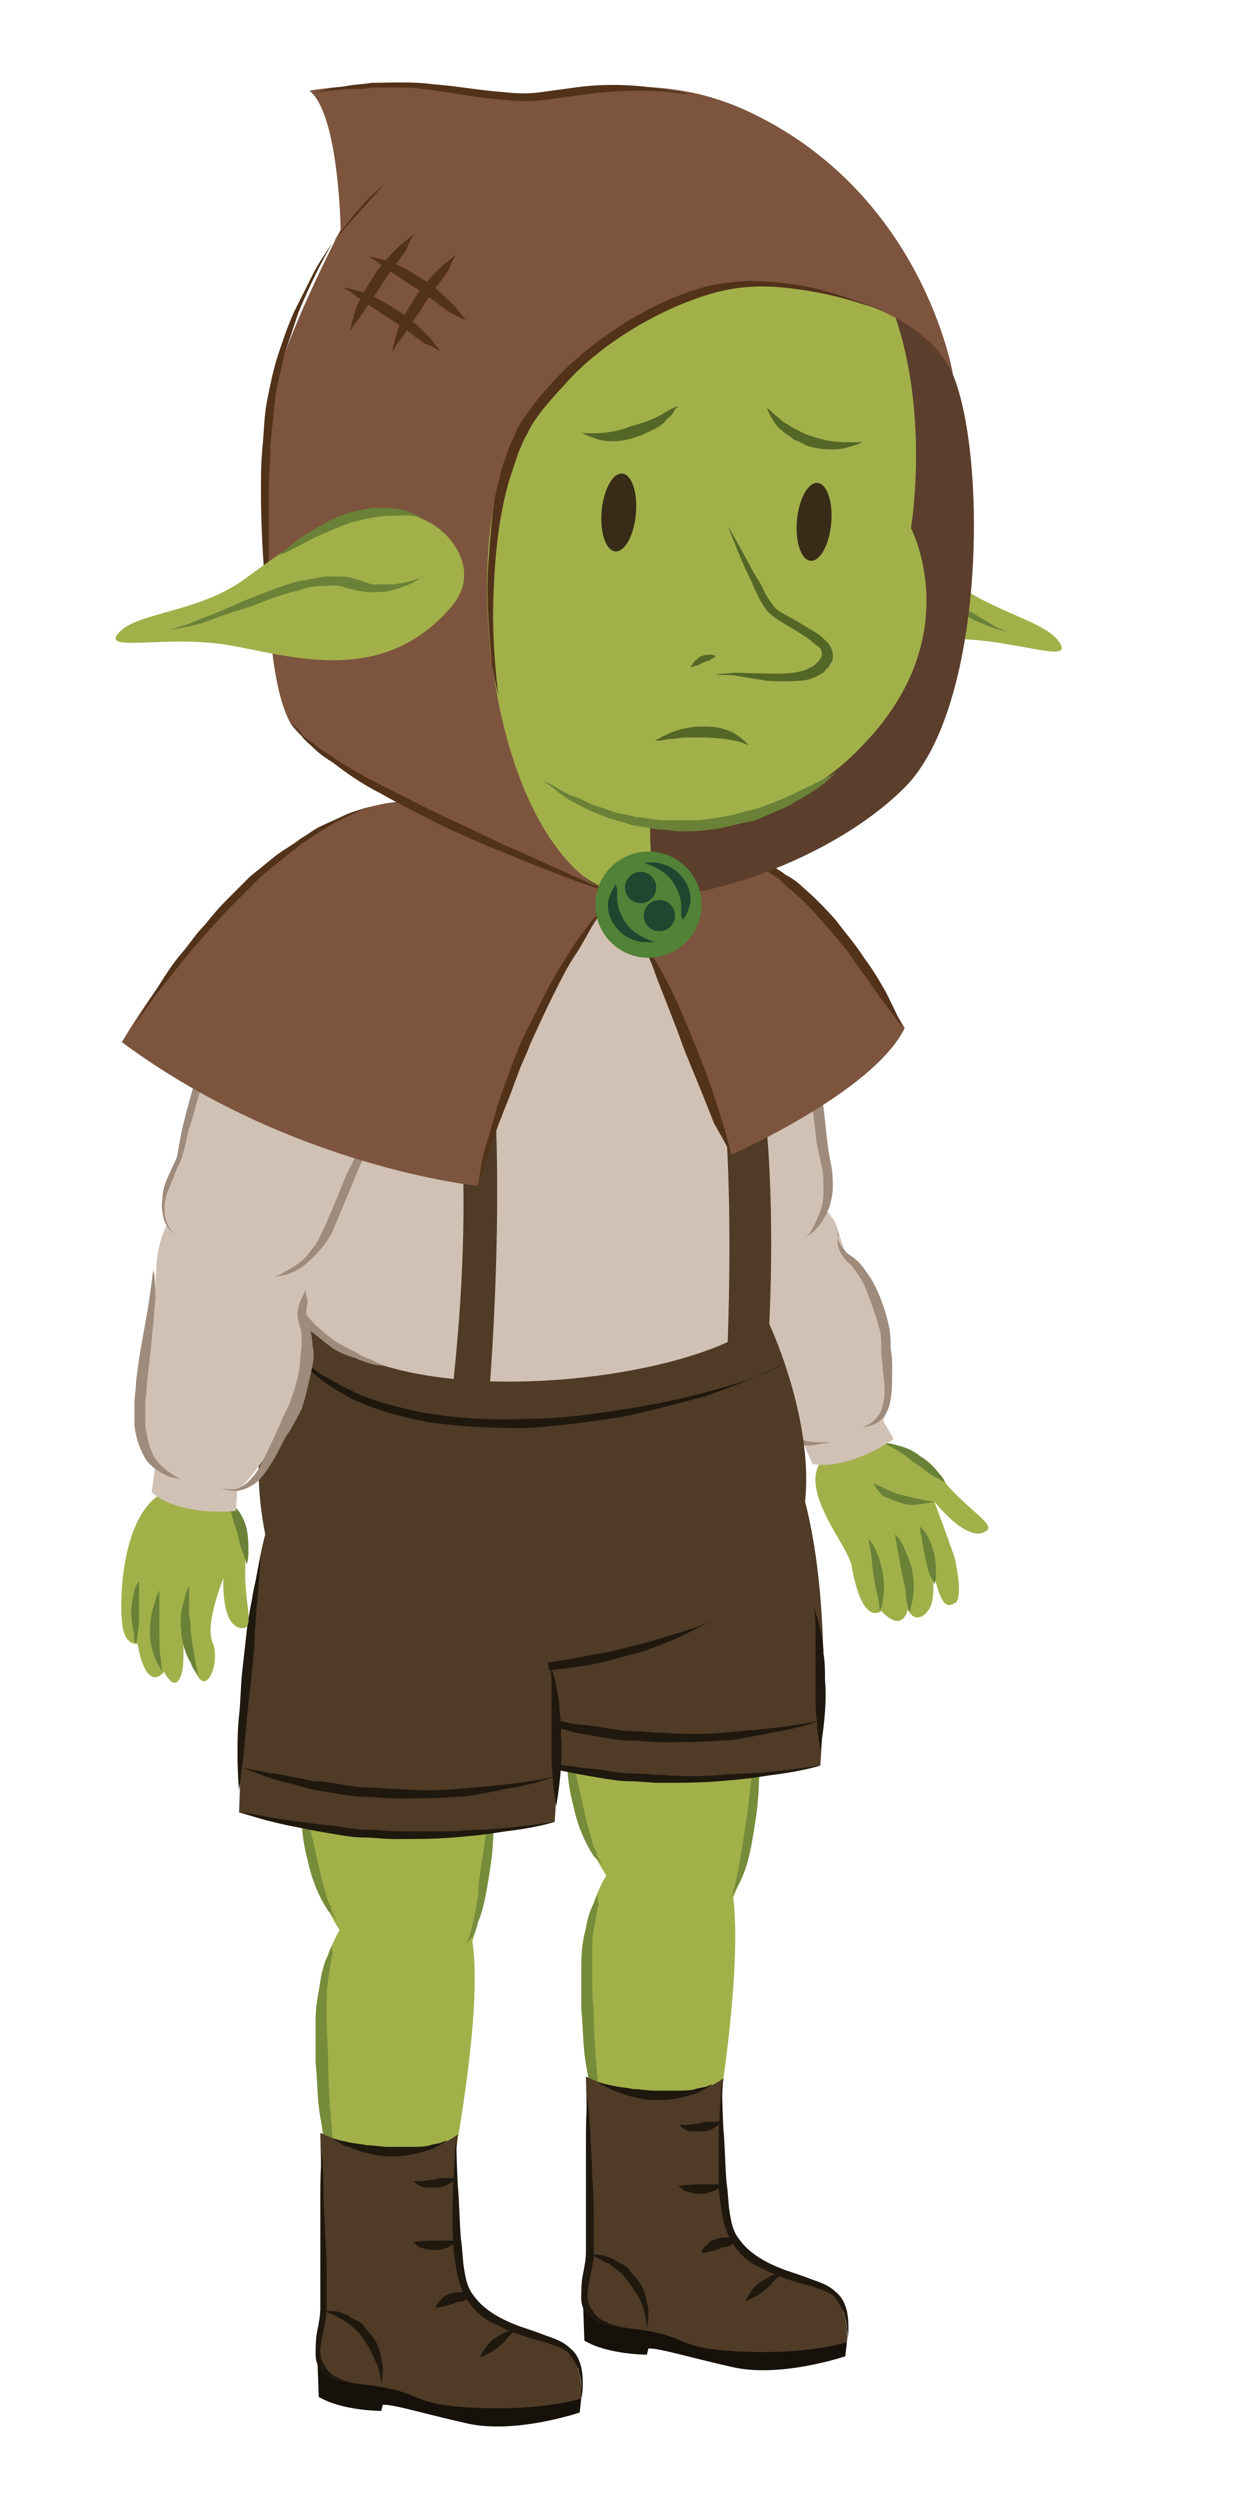 <svg width="80px" height="160px" viewBox="0 0 80 160" version="1.1" xml:space="preserve" xmlns="http://www.w3.org/2000/svg" xmlns:xlink="http://www.w3.org/1999/xlink">
  <!-- Generator: Sketch 49.3 (51167) - http://www.bohemiancoding.com/sketch -->
  <defs/>
  <g>
    <title>brownie-c</title>
    <desc>Created with Sketch.</desc>
    <g id="brownie-c" stroke="none" stroke-width="1" fill="none" fill-rule="evenodd">
      <g id="Brownie-Sad" transform="translate(37.5, 80.5) scale(-1, 1) translate(-37.5, -80.5) translate(7, 5)" fill-rule="nonzero">
        <g id="Group" transform="translate(4, 49)">
          <g transform="translate(0, 38)" id="Shape">
            <path d="M8.2,0.2 C8.2,0.2 5.6,0.4 3.5,2.9 C2.1,4.6 0.2,5.6 0.9,6 C2.1,6.8 4.2,4.1 4.2,4.1 C4.2,4.1 3.2,6.8 2.9,7.7 C2.7,8.6 2.4,10.4 2.9,10.6 C3.7,11.1 3.9,10 4.4,8.2 C4.4,8.2 4.1,9.8 4.4,10.7 C4.7,11.5 5.5,11.9 5.9,11 C5.9,11 6.2,12.6 7.6,11.1 C7.6,11.1 8.8,12.2 9.5,8.2 C9.8,6.5 15.3,0.9 8.2,0.2 Z" fill="#A2B04A"/>
            <path d="M7.7,11.1 C7.7,11.1 7.5,10.8 7.5,10.4 C7.4,9.9 7.4,9.3 7.5,8.7 C7.6,8.1 7.8,7.5 8,7.1 C8.2,6.7 8.4,6.5 8.4,6.5 C8.4,6.5 8.4,6.8 8.3,7.2 C8.2,7.6 8.2,8.2 8.1,8.8 C8,9.4 7.9,9.9 7.8,10.3 C7.7,10.8 7.7,11.1 7.7,11.1 Z" fill="#698237"/>
            <path d="M5.8,11.2 C5.8,11.2 5.7,10.9 5.6,10.4 C5.5,9.9 5.5,9.3 5.6,8.6 C5.7,8 6,7.4 6.2,6.9 C6.4,6.5 6.7,6.2 6.7,6.2 C6.7,6.2 6.7,6.3 6.7,6.4 C6.7,6.5 6.6,6.7 6.6,7 C6.5,7.4 6.4,8 6.3,8.6 C6.1,9.4 6,10 6,10.4 C5.9,10.9 5.8,11.2 5.8,11.2 Z" fill="#698237"/>
            <path d="M4.2,9.4 C4.2,9.4 4.1,9.2 4.1,8.8 C4.1,8.4 4.1,7.9 4.2,7.5 C4.3,7 4.5,6.6 4.7,6.2 C4.9,5.9 5.1,5.7 5.1,5.7 C5.1,5.7 5.1,5.8 5.1,5.9 C5.1,6 5.1,6.2 5,6.3 C5,6.7 4.9,7.1 4.8,7.6 C4.7,8.1 4.6,8.5 4.5,8.8 C4.3,9.1 4.2,9.4 4.2,9.4 Z" fill="#698237"/>
            <path d="M7.4,0.4 C7.4,0.4 7.1,0.5 6.8,0.7 C6.4,0.9 6,1.2 5.5,1.6 C5,1.9 4.6,2.3 4.2,2.5 C3.8,2.7 3.5,2.9 3.5,2.9 C3.5,2.9 3.6,2.6 3.9,2.3 C4.2,1.9 4.6,1.5 5.1,1.2 C5.6,0.8 6.1,0.6 6.6,0.5 C7.1,0.3 7.4,0.4 7.4,0.4 Z" fill="#698237"/>
            <path d="M4.2,4.1 C4.2,4.1 4.5,4.1 4.9,4 C5.3,3.9 5.8,3.8 6.2,3.7 C6.7,3.6 7.1,3.4 7.5,3.2 C7.7,3.1 7.8,3.1 7.9,3 C8,3 8.1,2.9 8.1,2.9 C8.1,2.9 8,3.2 7.7,3.5 C7.6,3.7 7.4,3.8 7.1,3.9 C6.9,4 6.6,4.1 6.3,4.2 C5.8,4.4 5.2,4.3 4.8,4.2 C4.4,4.2 4.2,4.1 4.2,4.1 Z" fill="#698237"/>
          </g>
          <g transform="translate(6, 20)" id="Shape">
            <path d="M9.6,1 C8.1,0.8 6.1,1.9 4.7,4 C4.2,4.7 4.2,6.1 3.4,6.8 C0.3,9.6 1,14.8 1.3,16.4 C1.9,19.3 7.8,19.9 9.9,15.5 C10.5,14.2 12.1,10.7 13.3,8.6 C15.2,5.2 13.9,1.7 9.6,1 Z" fill="#D1C1B4"/>
            <path d="M2.2,15.7 L0.8,18.1 C0.8,18.1 3.6,20.1 6,19.7 L7.3,16.7" fill="#D1C1B4"/>
            <path d="M4.9,18.3 C4.9,18.3 5.1,18.3 5.5,18.3 C5.9,18.3 6.4,18.3 7,18 C7.6,17.8 8.1,17.3 8.6,16.7 C8.8,16.4 9.1,16 9.3,15.7 C9.5,15.4 9.7,15 9.9,14.6 C10.7,13.1 11.4,11.5 12.1,10.4 C12.4,9.8 12.7,9.4 12.9,9.1 C13.1,8.8 13.3,8.6 13.3,8.6 C13.3,8.6 12.9,9.4 12.4,10.6 C11.9,11.8 11.3,13.4 10.5,15 C10.3,15.4 10.1,15.8 9.8,16.1 C9.6,16.5 9.3,16.8 9,17.1 C8.5,17.7 7.8,18.3 7.1,18.4 C6.4,18.6 5.9,18.5 5.5,18.4 C5.1,18.4 4.9,18.3 4.9,18.3 Z" fill="#9E8B7B"/>
            <path d="M4.4,4.8 C4.4,4.8 4.4,5 4.4,5.4 C4.4,5.8 4.2,6.4 3.6,6.9 C3.4,7.1 3.2,7.4 3,7.7 C2.8,8 2.6,8.4 2.5,8.7 C2.2,9.5 1.9,10.3 1.7,11.1 C1.6,11.5 1.6,11.9 1.6,12.4 C1.6,12.9 1.5,13.3 1.5,13.7 C1.4,14.5 1.3,15.3 1.5,15.9 C1.6,16.5 2,16.9 2.3,17.1 C2.6,17.3 2.9,17.3 2.9,17.3 C2.9,17.3 2.8,17.3 2.7,17.3 C2.6,17.3 2.4,17.3 2.2,17.2 C1.8,17.1 1.3,16.7 1.1,16 C0.9,15.3 0.9,14.5 0.9,13.6 C0.9,13.2 0.9,12.8 1,12.3 C1,11.9 1,11.4 1.1,10.9 C1.3,10 1.6,9.1 2,8.3 C2.2,7.9 2.4,7.6 2.7,7.2 C2.9,6.9 3.2,6.6 3.5,6.4 C4,6.1 4.3,5.6 4.4,5.2 C4.3,5 4.4,4.8 4.4,4.8 Z" fill="#9E8B7B"/>
          </g>
          <g transform="translate(10, 0)" id="Shape">
            <path d="M1.9,12.8 C2,8.8 5.5,0.1 9.5,0.8 C13.5,1.5 15.2,4.7 14,12.6 C13.4,16.5 12.6,19.7 11.6,22 C11.3,22.8 11.5,24 11.1,24.6 C9.8,26.5 7.7,26.9 6.2,26.6 C4,26.2 2,25.3 1.3,23.5 C0.4,21.2 1.8,20.7 1.9,12.8 Z" fill="#D1C1B4"/>
            <path d="M12.9,2.5 C12.9,2.5 12.9,2.6 13,2.7 C13.1,2.9 13.2,3.1 13.4,3.4 C13.7,4 14.1,4.9 14.4,6.1 C14.7,7.3 14.8,8.7 14.7,10.2 C14.6,11.7 14.4,13.3 14,14.8 C13.7,16.3 13.3,17.9 12.8,19.3 C12.6,20 12.3,20.7 12,21.3 C11.9,21.6 11.7,21.9 11.7,22.2 C11.6,22.5 11.6,22.8 11.6,23.1 C11.5,23.7 11.4,24.2 11.2,24.7 C11,25.1 10.7,25.5 10.4,25.7 C10.1,25.9 9.8,26 9.6,26 C9.4,26 9.3,26.1 9.3,26.1 C9.3,26.1 9.4,26.1 9.6,26 C9.8,26 10,25.8 10.3,25.6 C10.6,25.4 10.8,25.1 11,24.6 C11.2,24.2 11.2,23.6 11.3,23.1 C11.3,22.8 11.3,22.5 11.4,22.2 C11.4,21.9 11.6,21.5 11.7,21.2 C11.9,20.6 12.1,19.9 12.3,19.2 C12.7,17.8 13,16.3 13.4,14.7 C13.7,13.2 14,11.6 14.1,10.2 C14.2,8.8 14.2,7.4 14,6.3 C13.8,5.2 13.5,4.2 13.3,3.6 C13.1,2.8 12.9,2.5 12.9,2.5 Z" fill="#9E8B7B"/>
            <path d="M2.5,25.2 C2.5,25.2 2.3,25.1 1.9,24.8 C1.6,24.5 1.2,24 0.9,23.2 C0.8,22.8 0.7,22.4 0.7,22 C0.7,21.6 0.7,21.1 0.8,20.6 C1,19.7 1.1,18.7 1.2,17.7 C1.3,16.7 1.5,15.7 1.5,14.8 C1.6,13.9 1.7,13 1.8,12.3 C1.9,11.6 2,10.9 2.1,10.5 C2.2,10.1 2.3,9.8 2.3,9.8 C2.3,9.8 2.3,10 2.3,10.5 C2.3,10.9 2.3,11.6 2.3,12.3 C2.3,13 2.3,13.9 2.2,14.9 C2.1,15.8 2,16.8 1.9,17.8 C1.8,18.3 1.8,18.8 1.7,19.3 C1.6,19.8 1.5,20.3 1.4,20.7 C1.3,21.1 1.3,21.6 1.3,22 C1.3,22.4 1.3,22.8 1.4,23.2 C1.6,23.9 1.9,24.4 2.1,24.8 C2.3,25.1 2.5,25.2 2.5,25.2 Z" fill="#9E8B7B"/>
          </g>
        </g>
        <g id="Group" transform="translate(13, 83)">
          <g transform="translate(0, 30)" id="Shape">
            <g transform="translate(7, 0)">
              <path d="M2.3,0.7 C-0.4,1.6 1.7,15.4 2.1,17.6 C2.5,19.9 9.9,22.1 10.4,14.4 C11,6.6 11.1,-2.4 2.3,0.7 Z" fill="#A2B04A"/>
              <path d="M9.7,3.2 C9.7,3.2 9.9,3.4 10,3.8 C10.2,4.2 10.4,4.7 10.5,5.4 C10.7,6.1 10.8,6.9 10.8,7.8 C10.8,8.7 10.8,9.6 10.8,10.6 C10.7,11.5 10.7,12.5 10.6,13.4 C10.5,14.3 10.3,15.1 10.2,15.8 C10.1,16.5 9.9,17.1 9.8,17.5 C9.7,17.9 9.6,18.1 9.6,18.1 C9.6,18.1 9.6,17.2 9.7,15.8 C9.8,14.4 10,12.5 10,10.7 C10.1,9.8 10.1,8.8 10.1,8 C10.1,7.6 10.1,7.1 10.1,6.7 C10.1,6.3 10.1,5.9 10,5.6 C9.9,4.9 9.8,4.3 9.7,3.9 C9.8,3.4 9.7,3.2 9.7,3.2 Z" fill="#778C3A"/>
            </g>
            <path d="M0.8,31.9 L0.9,32.8 C0.9,32.8 5,34.2 8.1,33.5 C11.2,32.8 12.7,32.3 13.5,32.3 L13.6,32.7 C13.6,32.7 16.1,32.7 17.6,31.8 L17.7,29 C16.9,28.8 4.2,25.7 0.8,31.9 Z" fill="#17110B"/>
            <path d="M8.7,15 C8.7,15 11.7,17.6 17.5,14.9 C17.5,14.9 17.3,24.6 17.3,26.4 C17.3,28.2 19.1,30.5 14.8,31 C10.5,31.5 12.1,32.3 7.6,32.5 C3.1,32.7 0.8,31.9 0.8,31.9 C0.8,31.9 0.5,29.3 2.4,28.3 C4.3,27.3 6.4,27.2 8,25.2 C9.5,23.3 8.7,15 8.7,15 Z" fill="#4F3B26"/>
            <path d="M0.8,31.9 C0.8,31.9 0.7,31.6 0.7,31 C0.7,30.7 0.7,30.4 0.8,29.9 C0.9,29.5 1.1,29 1.5,28.7 C1.9,28.3 2.4,28.1 3,27.9 C3.5,27.7 4.1,27.5 4.7,27.3 C5.8,26.9 7,26.3 7.7,25.3 C8.1,24.8 8.2,24.2 8.3,23.6 C8.4,23 8.4,22.3 8.5,21.7 C8.6,20.5 8.6,19.3 8.7,18.3 C8.8,16.3 8.8,15 8.8,15 C8.8,15 8.9,16.3 9,18.3 C9,19.3 9,20.4 9,21.7 C9,22.3 8.9,23 8.8,23.6 C8.7,24.2 8.5,25 8.1,25.6 C7.7,26.2 7.2,26.7 6.6,27 C6,27.3 5.4,27.6 4.8,27.8 C4.2,28 3.6,28.2 3.1,28.3 C2.6,28.5 2.1,28.6 1.7,28.9 C1.4,29.2 1.2,29.6 1,30 C0.9,30.4 0.8,30.7 0.8,31 C0.7,31.6 0.8,31.9 0.8,31.9 Z" fill="#1F180E"/>
            <path d="M9.4,15.4 C9.4,15.4 9.5,15.4 9.7,15.5 C9.9,15.6 10.2,15.6 10.5,15.7 C10.8,15.8 11.3,15.8 11.7,15.8 C12.1,15.8 12.6,15.8 13.1,15.8 C13.6,15.8 14,15.7 14.5,15.7 C14.9,15.6 15.3,15.6 15.7,15.5 C16.1,15.4 16.3,15.4 16.5,15.3 C16.7,15.3 16.8,15.2 16.8,15.2 C16.8,15.2 16.7,15.3 16.5,15.4 C16.3,15.5 16,15.7 15.7,15.8 C15.4,15.9 15,16.1 14.5,16.2 C14.1,16.3 13.6,16.4 13.1,16.4 C12.6,16.4 12.1,16.4 11.7,16.3 C11.2,16.2 10.8,16.1 10.5,16 C9.8,15.7 9.4,15.4 9.4,15.4 Z" fill="#1F180E"/>
            <path d="M17.4,16.2 C17.4,16.2 17.5,17.2 17.5,18.8 C17.5,19.6 17.5,20.5 17.5,21.5 C17.5,22.5 17.5,23.5 17.5,24.6 C17.5,25.1 17.5,25.6 17.5,26.1 C17.5,26.6 17.6,27.1 17.7,27.6 C17.8,28.1 17.8,28.6 17.8,29.1 C17.8,29.6 17.6,30 17.2,30.3 C16.9,30.6 16.5,30.8 16.2,30.8 C15.9,30.9 15.6,30.9 15.4,31 C14.9,31 14.7,31 14.7,31 C14.7,31 15,31 15.4,30.9 C15.6,30.8 15.9,30.8 16.2,30.6 C16.5,30.5 16.8,30.3 17,30 C17.2,29.7 17.4,29.4 17.4,28.9 C17.4,28.5 17.3,28 17.2,27.6 C17.1,27.1 17,26.6 17,26.1 C17,25.6 17,25.1 17,24.5 C17,23.5 17,22.4 17.1,21.4 C17.1,20.4 17.2,19.5 17.2,18.7 C17.3,17.3 17.4,16.2 17.4,16.2 Z" fill="#1F180E"/>
            <path d="M5,27.5 C5,27.5 5.2,27.5 5.5,27.6 C5.8,27.7 6.1,27.9 6.4,28.1 C6.7,28.3 6.9,28.6 7.1,28.9 C7.2,29.1 7.3,29.3 7.3,29.3 C7.3,29.3 7.1,29.2 6.9,29.1 C6.8,29 6.6,29 6.5,28.9 C6.4,28.8 6.2,28.7 6.1,28.6 C5.8,28.4 5.6,28.1 5.4,27.9 C5.1,27.7 5,27.5 5,27.5 Z" fill="#1F180E"/>
            <path d="M7.9,25.3 C7.9,25.3 8.1,25.2 8.3,25.2 C8.6,25.2 8.9,25.2 9.2,25.3 C9.4,25.4 9.5,25.4 9.6,25.5 C9.7,25.6 9.8,25.7 9.9,25.8 C10.1,26 10.1,26.2 10.1,26.2 C10.1,26.2 9.4,26.1 8.9,25.9 C8.8,25.8 8.6,25.8 8.5,25.8 C8.4,25.8 8.2,25.7 8.1,25.6 C8.1,25.4 7.9,25.3 7.9,25.3 Z" fill="#1F180E"/>
            <path d="M8.7,21.8 C8.7,21.8 8.9,21.8 9.2,21.8 C9.5,21.8 9.8,21.8 10.2,21.8 C10.9,21.8 11.6,21.9 11.6,21.9 C11.6,21.9 11.4,22 11.2,22.2 C10.9,22.3 10.6,22.4 10.2,22.4 C10,22.4 9.8,22.4 9.6,22.3 C9.4,22.3 9.3,22.2 9.1,22.1 C8.8,22 8.7,21.8 8.7,21.8 Z" fill="#1F180E"/>
            <path d="M8.8,17.8 C8.8,17.8 9,17.8 9.3,17.8 C9.4,17.8 9.6,17.8 9.7,17.8 C9.9,17.8 10,17.8 10.2,17.9 C10.5,17.9 10.9,18 11.1,18 C11.2,18 11.3,18 11.4,18 C11.5,18 11.5,18 11.5,18 C11.5,18 11.4,18.2 11.1,18.3 C11,18.4 10.8,18.4 10.6,18.4 C10.4,18.4 10.2,18.4 10,18.4 C9.6,18.4 9.3,18.2 9,18 C8.9,17.9 8.8,17.8 8.8,17.8 Z" fill="#1F180E"/>
            <path d="M13.6,31 C13.6,31 13.5,30.6 13.5,30 C13.5,29.7 13.6,29.3 13.7,28.9 C13.8,28.5 14,28.1 14.3,27.8 C14.4,27.6 14.6,27.5 14.7,27.3 C14.8,27.1 15,27 15.2,26.9 C15.4,26.8 15.6,26.7 15.7,26.6 C15.9,26.5 16,26.5 16.2,26.4 C16.5,26.3 16.8,26.3 17,26.3 C17.2,26.3 17.3,26.3 17.3,26.3 C17.3,26.3 16.9,26.4 16.4,26.7 C16.3,26.8 16.1,26.8 16,26.9 C15.9,27 15.7,27.1 15.6,27.2 C15.3,27.4 15,27.7 14.8,28 C14.6,28.3 14.4,28.6 14.2,28.9 C14,29.2 13.9,29.5 13.8,29.8 C13.6,30.6 13.6,31 13.6,31 Z" fill="#1F180E"/>
          </g>
          <g transform="translate(2, 0)" id="Shape">
            <g transform="translate(4, 13)">
              <path d="M0.2,8.4 C0.8,13.1 0.8,22.4 4.3,22.3 C12.6,22.2 13.8,9.8 11.1,3.8 C8.5,-2.2 -0.8,-0.5 0.2,8.4 Z" fill="#A2B04A"/>
              <path d="M12.7,10.4 C12.7,10.4 12.8,10.9 12.7,11.7 C12.7,12.5 12.6,13.5 12.3,14.6 C12.1,15.6 11.7,16.6 11.3,17.3 C11.2,17.5 11.1,17.6 11,17.8 C10.9,17.9 10.8,18 10.7,18.1 C10.5,18.3 10.5,18.4 10.5,18.4 C10.5,18.4 10.5,18.3 10.6,18.1 C10.7,18 10.7,17.9 10.8,17.7 C10.8,17.5 10.9,17.4 11,17.2 C11.2,16.5 11.5,15.5 11.7,14.5 C11.9,13.5 12.2,12.5 12.3,11.7 C12.6,10.9 12.7,10.4 12.7,10.4 Z" fill="#778C3A"/>
              <path d="M0.4,9.7 C0.4,9.7 0.5,10.4 0.7,11.4 C0.9,12.4 1,13.8 1.2,15.2 C1.3,15.9 1.4,16.6 1.5,17.2 C1.6,17.8 1.7,18.4 1.8,18.9 C1.9,19.4 2,19.8 2.1,20.1 C2.2,20.4 2.3,20.5 2.3,20.5 C2.3,20.5 2.2,20.4 2,20.1 C1.8,19.8 1.6,19.4 1.4,18.9 C1,17.9 0.8,16.5 0.6,15.2 C0.4,13.8 0.4,12.4 0.4,11.4 C0.3,10.4 0.4,9.7 0.4,9.7 Z" fill="#778C3A"/>
            </g>
            <g>
              <path d="M0.5,25 C-0.3,14 1.1,2.7 6.3,1 C17.1,-2.4 20.1,6.9 20.7,24.4 C15.3,26.2 6.1,26.5 0.5,25 Z" fill="#4F3B26"/>
              <path d="M0.5,25 C0.5,25 1.8,25.2 3.7,25.4 C4.6,25.5 5.8,25.5 6.9,25.6 C8.1,25.7 9.4,25.7 10.6,25.6 C11.2,25.6 11.9,25.5 12.5,25.5 C13.1,25.5 13.7,25.4 14.3,25.3 C14.9,25.2 15.5,25.2 16,25.1 C16.5,25 17.1,25 17.5,24.9 C18.4,24.8 19.2,24.6 19.8,24.5 C20.4,24.4 20.7,24.3 20.7,24.3 C20.7,24.3 20.4,24.4 19.9,24.6 C19.4,24.8 18.6,25 17.7,25.2 C17.2,25.3 16.7,25.4 16.2,25.5 C15.7,25.6 15.1,25.7 14.5,25.8 C13.9,25.9 13.3,26 12.7,26 C12.1,26 11.4,26.1 10.8,26.1 C9.5,26.1 8.2,26.1 7,26 C5.8,25.9 4.7,25.8 3.7,25.6 C1.8,25.4 0.5,25 0.5,25 Z" fill="#1F180E"/>
              <path d="M0.5,22.1 C0.5,22.1 1.7,22.4 3.6,22.6 C4.5,22.7 5.6,22.8 6.8,22.9 C8,23 9.2,23 10.5,22.9 C11.1,22.9 11.8,22.8 12.4,22.8 C13,22.8 13.6,22.7 14.2,22.6 C14.8,22.5 15.3,22.4 15.9,22.4 C16.4,22.3 16.9,22.2 17.4,22.1 C17.9,22 18.3,21.9 18.7,21.9 C19.1,21.8 19.4,21.7 19.7,21.7 C20.2,21.6 20.6,21.5 20.6,21.5 C20.6,21.5 20.3,21.6 19.8,21.8 C19.3,22 18.5,22.3 17.6,22.5 C17.1,22.6 16.6,22.8 16.1,22.9 C15.6,23 15,23.1 14.4,23.2 C13.8,23.3 13.2,23.4 12.6,23.4 C12,23.4 11.3,23.5 10.7,23.5 C9.4,23.5 8.1,23.5 6.9,23.4 C6.3,23.4 5.7,23.3 5.2,23.2 C4.7,23.1 4.1,23 3.7,22.9 C1.7,22.6 0.5,22.1 0.5,22.1 Z" fill="#1F180E"/>
              <path d="M18.8,8.3 C18.8,8.3 19.1,9.2 19.4,10.5 C19.7,11.9 20.1,13.7 20.4,15.5 C20.7,17.3 20.8,19.2 20.8,20.6 C20.8,22 20.7,22.9 20.7,22.9 C20.7,22.9 20.6,22 20.4,20.6 C20.2,19.2 20,17.4 19.7,15.6 C19.4,13.8 19.2,11.9 19,10.6 C18.9,9.2 18.8,8.3 18.8,8.3 Z" fill="#25592D"/>
              <path d="M0.5,24 C0.5,24 0.4,23.4 0.3,22.6 C0.2,21.7 0.1,20.6 0.2,19.5 C0.2,18.9 0.2,18.4 0.3,17.8 C0.3,17.3 0.4,16.8 0.5,16.3 C0.7,15.4 0.9,14.9 0.9,14.9 C0.9,14.9 0.8,15.5 0.8,16.3 C0.8,17.1 0.8,18.3 0.8,19.4 C0.8,20 0.8,20.5 0.8,21.1 C0.8,21.6 0.7,22.1 0.7,22.6 C0.6,23.4 0.5,24 0.5,24 Z" fill="#1F180E"/>
            </g>
          </g>
        </g>
        <g id="Group" transform="translate(16, 47)">
          <g transform="translate(0, 26)" id="Shape">
            <path d="M3.9,4.5 C1.7,8.2 -1.3,17 1.6,21.6 C7.3,30.8 32.2,31.7 34.8,21.2 C37.4,10.7 31.4,3.4 31.4,3.4 C31.4,3.4 8.6,-3.6 3.9,4.5 Z" fill="#4F3B26"/>
            <path d="M6.6,25.8 C6.6,25.8 7.5,26.2 8.9,26.6 C9.6,26.8 10.4,27.1 11.3,27.3 C12.2,27.5 13.1,27.8 14.1,27.9 C15.1,28.1 16,28.3 17,28.4 C17.9,28.5 18.8,28.6 19.5,28.6 C20.2,28.6 20.9,28.7 21.3,28.7 C21.7,28.7 22,28.7 22,28.7 C22,28.7 21.8,28.7 21.3,28.8 C20.9,28.9 20.2,28.9 19.5,29 C19.1,29 18.7,29 18.3,29 C17.9,29 17.4,29 16.9,28.9 C16,28.8 15,28.7 14,28.5 C13,28.3 12.1,28 11.2,27.8 C10.3,27.5 9.5,27.2 8.8,26.9 C8.1,26.6 7.6,26.3 7.2,26.1 C6.8,25.9 6.6,25.8 6.6,25.8 Z" fill="#1F180E"/>
            <path d="M1.9,9.3 C1.9,9.3 2.4,9.6 3.2,9.9 C4,10.3 5.3,10.7 6.8,11.1 C8.3,11.5 10.1,11.9 12.1,12.2 C14,12.5 16.1,12.8 18.2,12.8 C20.3,12.9 22.4,12.8 24.3,12.5 C25.3,12.4 26.2,12.1 27.1,11.9 C28,11.6 28.8,11.4 29.5,11 C30.2,10.7 30.8,10.3 31.4,10 C31.7,9.8 31.9,9.6 32.1,9.5 C32.3,9.3 32.5,9.2 32.7,9 C33.1,8.7 33.3,8.4 33.5,8.2 C33.7,8 33.8,7.9 33.8,7.9 C33.8,7.9 33.7,8 33.6,8.2 C33.4,8.4 33.2,8.7 32.9,9 C32.7,9.2 32.6,9.3 32.4,9.5 C32.2,9.7 31.9,9.9 31.7,10.1 C31.2,10.5 30.6,10.9 29.9,11.3 C29.2,11.7 28.4,12 27.5,12.3 C26.6,12.6 25.7,12.8 24.7,13 C22.7,13.3 20.6,13.4 18.5,13.4 C16.4,13.3 14.3,13 12.3,12.7 C10.3,12.3 8.6,11.8 7,11.4 C5.5,10.9 4.3,10.4 3.4,10 C2.3,9.6 1.9,9.3 1.9,9.3 Z" fill="#1F180E"/>
          </g>
          <g transform="translate(2, 0)" id="Shape">
            <path d="M2.4,16.2 C2.2,22.8 -1.4,27.6 0.7,31.8 C2.8,36 24,39.2 30.1,32.8 C36.2,26.4 32.4,7.9 28.7,4.2 C23.9,-0.6 3,-2.6 2.4,16.2 Z" fill="#D1C1B4"/>
            <path d="M25.4,35.4 C25.4,35.4 25.7,35.3 26.3,35 C26.6,34.9 27,34.7 27.3,34.5 C27.5,34.4 27.7,34.3 27.9,34.2 C28.1,34.1 28.3,34 28.6,33.8 C29,33.5 29.5,33.1 29.9,32.7 C30.3,32.3 30.7,31.7 31,31.2 C31.1,30.9 31.3,30.6 31.4,30.3 C31.5,30 31.6,29.6 31.7,29.3 C31.8,29 31.9,28.6 31.9,28.3 C32,27.9 32,27.6 32.1,27.2 C32.1,26.5 32.3,25.8 32.2,25.1 C32.2,24.4 32.2,23.7 32.1,23 C32,22.3 32,21.7 31.9,21.1 C31.8,20.5 31.7,19.9 31.7,19.4 C31.6,18.3 31.4,17.4 31.3,16.8 C31.2,16.2 31.1,15.8 31.1,15.8 C31.1,15.8 31.2,16.1 31.4,16.8 C31.5,17.4 31.9,18.3 32.1,19.4 C32.2,19.9 32.3,20.5 32.4,21.1 C32.5,21.7 32.6,22.4 32.7,23.1 C32.8,23.8 32.8,24.5 32.8,25.2 C32.8,25.9 32.7,26.7 32.7,27.4 C32.7,27.8 32.6,28.1 32.5,28.5 C32.4,28.9 32.4,29.2 32.2,29.6 C32.1,29.9 32,30.3 31.8,30.6 C31.6,30.9 31.5,31.2 31.3,31.6 C30.9,32.2 30.5,32.8 30.1,33.2 C29.6,33.6 29.1,34 28.7,34.3 C28.2,34.6 27.7,34.8 27.3,34.9 C26.9,35.1 26.5,35.2 26.2,35.3 C25.8,35.4 25.4,35.4 25.4,35.4 Z" fill="#9E8B7B"/>
          </g>
          <path d="M20.8,38.5 C20.8,38.5 17.8,6.7 25,1.6 L27.1,2.3 C27.1,2.3 19.9,11.2 23.2,38.3 L20.8,38.5 Z" id="Shape" fill="#4F3B26"/>
          <path d="M2.9,34.9 C2.9,34.9 0.8,9.4 8.6,5.3 C8.6,5.3 4.4,10.6 5.5,35.7 L2.9,34.9 Z" id="Shape" fill="#4F3B26"/>
        </g>
        <g id="Group" transform="translate(30, 86)">
          <g transform="translate(0, 30)" id="Shape">
            <g transform="translate(7, 0)">
              <path d="M1.9,1.1 C-0.9,2.1 1.7,15.9 2.1,18.2 C2.5,20.5 9.9,22.7 10.4,15 C11,7.2 11.3,-2.2 1.9,1.1 Z" fill="#A2B04A"/>
              <path d="M9.7,3.5 C9.7,3.5 9.9,3.7 10,4.1 C10.2,4.5 10.4,5.1 10.5,5.8 C10.6,6.5 10.8,7.3 10.8,8.2 C10.8,9.1 10.8,10.1 10.8,11 C10.7,12 10.7,12.9 10.6,13.8 C10.5,14.7 10.3,15.5 10.2,16.2 C10.1,16.9 9.9,17.5 9.8,17.9 C9.7,18.3 9.6,18.5 9.6,18.5 C9.6,18.5 9.6,17.5 9.7,16.1 C9.8,14.7 10,12.8 10,10.9 C10,10 10.1,9 10.1,8.1 C10.1,7.2 10.1,6.4 10,5.7 C9.9,5 9.8,4.4 9.7,4 C9.8,3.7 9.7,3.5 9.7,3.5 Z" fill="#778C3A"/>
            </g>
            <path d="M0.8,32.5 L0.9,33.4 C0.9,33.4 5,34.8 8.1,34.1 C11.2,33.4 12.7,32.9 13.5,32.9 L13.6,33.3 C13.6,33.3 16.1,33.3 17.6,32.4 L17.7,29.6 C16.9,29.4 4.2,26.3 0.8,32.5 Z" fill="#17110B"/>
            <path d="M8.7,15.6 C8.7,15.6 11.7,18.2 17.5,15.5 C17.5,15.5 17.3,25.2 17.3,27 C17.3,28.8 19.1,31.1 14.8,31.6 C10.5,32.1 12.1,32.9 7.6,33.1 C3.1,33.3 0.8,32.5 0.8,32.5 C0.8,32.5 0.5,29.9 2.4,28.9 C4.3,27.9 6.4,27.8 8,25.8 C9.6,23.8 8.7,15.6 8.7,15.6 Z" fill="#4F3B26"/>
            <path d="M0.8,32.5 C0.8,32.5 0.7,32.2 0.7,31.6 C0.7,31.3 0.7,31 0.8,30.5 C0.9,30.1 1.1,29.6 1.5,29.3 C1.9,28.9 2.4,28.7 3,28.5 C3.5,28.3 4.1,28.1 4.7,27.9 C5.8,27.5 7,26.9 7.7,25.9 C8.1,25.4 8.2,24.8 8.3,24.2 C8.4,23.6 8.4,22.9 8.5,22.3 C8.6,21.1 8.6,19.9 8.7,18.9 C8.8,16.9 8.8,15.6 8.8,15.6 C8.8,15.6 8.9,16.9 9,18.9 C9,19.9 9.1,21 9,22.3 C9,22.9 8.9,23.6 8.8,24.2 C8.7,24.8 8.5,25.6 8.1,26.2 C7.7,26.8 7.2,27.3 6.6,27.6 C6,27.9 5.4,28.2 4.8,28.4 C4.2,28.6 3.6,28.8 3.1,28.9 C2.6,29.1 2.1,29.2 1.7,29.5 C1.4,29.8 1.2,30.2 1,30.6 C0.9,31 0.8,31.3 0.8,31.6 C0.8,32.2 0.8,32.5 0.8,32.5 Z" fill="#1F180E"/>
            <path d="M9.4,16 C9.4,16 9.5,16 9.7,16.1 C9.9,16.2 10.2,16.2 10.5,16.3 C10.8,16.4 11.3,16.4 11.7,16.4 C12.1,16.4 12.6,16.4 13.1,16.4 C13.6,16.4 14,16.3 14.5,16.3 C14.9,16.2 15.3,16.2 15.7,16.1 C16.1,16 16.3,16 16.5,15.9 C16.7,15.9 16.8,15.8 16.8,15.8 C16.8,15.8 16.7,15.9 16.5,16 C16.3,16.1 16.1,16.3 15.7,16.4 C15.4,16.5 15,16.7 14.5,16.8 C14.1,16.9 13.6,17 13.1,17 C12.6,17 12.1,17 11.7,16.9 C11.2,16.8 10.8,16.7 10.5,16.6 C9.8,16.3 9.4,16 9.4,16 Z" fill="#1F180E"/>
            <path d="M17.4,16.8 C17.4,16.8 17.5,17.8 17.5,19.4 C17.5,20.2 17.5,21.1 17.5,22.1 C17.5,23.1 17.5,24.1 17.5,25.2 C17.5,25.7 17.5,26.2 17.5,26.7 C17.5,27.2 17.6,27.7 17.7,28.2 C17.8,28.7 17.8,29.2 17.8,29.7 C17.8,30.2 17.6,30.6 17.3,30.9 C17,31.2 16.6,31.4 16.3,31.4 C16,31.5 15.7,31.5 15.5,31.6 C15,31.6 14.8,31.6 14.8,31.6 C14.8,31.6 15.1,31.6 15.5,31.5 C15.7,31.4 16,31.4 16.3,31.2 C16.6,31.1 16.9,30.9 17.1,30.6 C17.3,30.3 17.5,30 17.5,29.5 C17.5,29.1 17.4,28.6 17.3,28.2 C17.2,27.7 17.1,27.2 17.1,26.7 C17.1,26.2 17.1,25.7 17.1,25.1 C17.1,24.1 17.1,23 17.2,22 C17.2,21 17.3,20.1 17.3,19.3 C17.3,17.8 17.4,16.8 17.4,16.8 Z" fill="#1F180E"/>
            <path d="M5,28.1 C5,28.1 5.2,28.1 5.5,28.2 C5.8,28.3 6.1,28.5 6.4,28.7 C6.7,28.9 6.9,29.2 7.1,29.5 C7.2,29.7 7.3,29.9 7.3,29.9 C7.3,29.9 7.1,29.8 6.9,29.7 C6.8,29.6 6.6,29.6 6.5,29.5 C6.4,29.4 6.2,29.3 6.1,29.2 C5.8,29 5.6,28.7 5.4,28.5 C5.1,28.2 5,28.1 5,28.1 Z" fill="#1F180E"/>
            <path d="M7.9,25.8 C7.9,25.8 8.1,25.7 8.3,25.7 C8.6,25.7 8.9,25.7 9.2,25.8 C9.4,25.9 9.5,25.9 9.6,26 C9.7,26.1 9.8,26.2 9.9,26.3 C10.1,26.5 10.1,26.7 10.1,26.7 C10.1,26.7 9.4,26.6 8.9,26.4 C8.8,26.3 8.6,26.3 8.5,26.3 C8.4,26.3 8.2,26.2 8.1,26.1 C8.1,25.9 7.9,25.8 7.9,25.8 Z" fill="#1F180E"/>
            <path d="M8.7,22.4 C8.7,22.4 8.9,22.4 9.2,22.4 C9.5,22.4 9.8,22.4 10.2,22.4 C10.9,22.4 11.6,22.5 11.6,22.5 C11.6,22.5 11.4,22.6 11.2,22.8 C10.9,22.9 10.6,23 10.2,23 C10,23 9.8,23 9.6,22.9 C9.4,22.9 9.3,22.8 9.1,22.7 C8.8,22.6 8.7,22.4 8.7,22.4 Z" fill="#1F180E"/>
            <path d="M8.8,18.4 C8.8,18.4 9,18.4 9.3,18.4 C9.4,18.4 9.6,18.4 9.7,18.4 C9.9,18.4 10,18.4 10.2,18.5 C10.5,18.5 10.9,18.6 11.1,18.6 C11.2,18.6 11.3,18.6 11.4,18.6 C11.5,18.6 11.5,18.6 11.5,18.6 C11.5,18.6 11.4,18.8 11.1,18.9 C11,19 10.8,19 10.6,19 C10.4,19 10.2,19 10,19 C9.6,19 9.3,18.8 9,18.6 C8.9,18.5 8.8,18.4 8.8,18.4 Z" fill="#1F180E"/>
            <path d="M13.6,31.6 C13.6,31.6 13.5,31.2 13.5,30.6 C13.5,30.3 13.6,29.9 13.7,29.5 C13.8,29.1 14,28.7 14.3,28.4 C14.4,28.2 14.6,28.1 14.7,27.9 C14.8,27.7 15,27.6 15.2,27.5 C15.4,27.4 15.6,27.3 15.7,27.2 C15.9,27.1 16,27.1 16.2,27 C16.5,26.9 16.8,26.9 17,26.9 C17.2,26.9 17.3,26.9 17.3,26.9 C17.3,26.9 16.9,27 16.4,27.3 C16.3,27.4 16.1,27.4 16,27.5 C15.9,27.6 15.7,27.7 15.6,27.8 C15.3,28 15,28.3 14.8,28.6 C14.6,28.9 14.4,29.2 14.2,29.6 C14.1,29.9 13.9,30.2 13.8,30.5 C13.6,31.2 13.6,31.6 13.6,31.6 Z" fill="#1F180E"/>
          </g>
          <g transform="translate(2, 0)" id="Shape">
            <g transform="translate(4, 13)">
              <path d="M0.2,9 C0.8,13.7 0.8,23 4.3,22.9 C12.6,22.8 13.8,10.4 11.1,4.4 C8.5,-1.7 -0.9,0.1 0.2,9 Z" fill="#A2B04A"/>
              <path d="M12.7,10.9 C12.7,10.9 12.8,11.4 12.7,12.2 C12.7,13 12.6,14 12.3,15.1 C12.1,16.1 11.7,17.1 11.3,17.8 C11.2,18 11.1,18.1 11,18.3 C10.9,18.4 10.8,18.5 10.7,18.6 C10.5,18.8 10.5,18.9 10.5,18.9 C10.5,18.9 10.5,18.8 10.6,18.6 C10.7,18.5 10.7,18.4 10.8,18.2 C10.8,18 10.9,17.9 11,17.7 C11.2,17 11.5,16 11.7,15 C11.9,14 12.2,13 12.3,12.2 C12.5,11.5 12.7,10.9 12.7,10.9 Z" fill="#778C3A"/>
              <path d="M0.4,10.2 C0.4,10.2 0.5,10.9 0.7,11.8 C0.8,12.8 1,14.1 1.2,15.4 C1.3,16 1.4,16.7 1.4,17.3 C1.5,17.9 1.6,18.5 1.7,18.9 C1.8,19.4 1.9,19.8 2,20 C2.1,20.3 2.2,20.4 2.2,20.4 C2.2,20.4 2.1,20.3 1.9,20.1 C1.7,19.9 1.5,19.5 1.4,19 C1,18.1 0.8,16.7 0.6,15.4 C0.4,14.1 0.4,12.8 0.4,11.8 C0.3,10.9 0.4,10.2 0.4,10.2 Z" fill="#778C3A"/>
            </g>
            <g>
              <path d="M0.5,25.6 C-0.3,14.6 3.2,2.7 8.4,1 C19.2,-2.4 20.1,7.5 20.7,25 C15.3,26.7 6,27.1 0.5,25.6 Z" fill="#4F3B26"/>
              <path d="M0.5,25.6 C0.5,25.6 1.8,25.8 3.7,26 C4.6,26.1 5.8,26.1 6.9,26.2 C8.1,26.2 9.4,26.2 10.6,26.2 C11.2,26.2 11.9,26.1 12.5,26.1 C13.1,26.1 13.7,26 14.3,25.9 C14.9,25.8 15.5,25.8 16,25.7 C16.5,25.6 17.1,25.6 17.5,25.5 C18.4,25.4 19.2,25.2 19.8,25.1 C20.4,25 20.7,24.9 20.7,24.9 C20.7,24.9 20.4,25 19.9,25.2 C19.4,25.4 18.6,25.6 17.7,25.8 C17.2,25.9 16.7,26 16.2,26.1 C15.7,26.2 15.1,26.3 14.5,26.4 C13.9,26.5 13.3,26.6 12.7,26.6 C12.1,26.6 11.4,26.7 10.8,26.7 C9.5,26.7 8.2,26.7 7,26.6 C5.8,26.5 4.7,26.4 3.7,26.2 C1.7,26 0.5,25.6 0.5,25.6 Z" fill="#1F180E"/>
              <path d="M0.5,22.7 C0.5,22.7 1.7,23 3.6,23.2 C4.5,23.3 5.6,23.4 6.8,23.5 C8,23.6 9.2,23.6 10.5,23.5 C11.1,23.5 11.8,23.4 12.4,23.4 C13,23.4 13.6,23.3 14.2,23.2 C14.8,23.1 15.3,23 15.9,23 C16.4,22.9 16.9,22.8 17.4,22.7 C17.9,22.6 18.3,22.5 18.7,22.5 C19.1,22.4 19.4,22.3 19.7,22.3 C20.2,22.2 20.6,22.1 20.6,22.1 C20.6,22.1 20.3,22.2 19.8,22.4 C19.3,22.6 18.5,22.9 17.6,23.1 C17.1,23.2 16.6,23.4 16.1,23.5 C15.6,23.6 15,23.7 14.4,23.8 C13.8,23.9 13.2,24 12.6,24 C12,24 11.3,24.1 10.7,24.1 C9.4,24.1 8.1,24.1 6.9,24 C6.3,24 5.7,23.9 5.2,23.8 C4.7,23.7 4.1,23.6 3.7,23.5 C1.7,23.2 0.5,22.7 0.5,22.7 Z" fill="#1F180E"/>
              <path d="M19.3,8.6 C19.3,8.6 19.5,9.5 19.8,10.9 C19.9,11.6 20.1,12.4 20.2,13.3 C20.3,14.2 20.4,15.1 20.5,16 C20.6,16.9 20.6,17.9 20.7,18.8 C20.8,19.7 20.8,20.5 20.8,21.2 C20.8,22.6 20.7,23.6 20.7,23.6 C20.7,23.6 20.7,23.4 20.6,23 C20.6,22.6 20.5,22 20.4,21.3 C20.3,19.9 20.1,18 19.9,16.2 C19.8,15.3 19.7,14.3 19.7,13.5 C19.6,12.6 19.6,11.8 19.5,11.1 C19.4,9.5 19.3,8.6 19.3,8.6 Z" fill="#1F180E"/>
              <path d="M0.4,24.6 C0.4,24.6 0.3,24 0.2,23.2 C0.1,22.3 -4.82947016e-15,21.2 0.1,20.1 C0.1,19.5 0.1,19 0.2,18.4 C0.2,17.9 0.3,17.4 0.4,16.9 C0.6,16 0.8,15.5 0.8,15.5 C0.8,15.5 0.7,16.1 0.7,16.9 C0.7,17.7 0.7,18.9 0.7,20 C0.7,20.6 0.7,21.1 0.7,21.7 C0.7,22.2 0.6,22.7 0.6,23.2 C0.5,24 0.4,24.6 0.4,24.6 Z" fill="#1F180E"/>
            </g>
          </g>
        </g>
        <g id="Group" transform="translate(40, 50)">
          <g transform="translate(12, 40)" id="Shape">
            <g>
              <path d="M2.1,0.7 C2.1,0.7 0.2,2.1 0.3,5.3 C0.4,7.4 -0.3,9.1 0.4,9.2 C1.9,9.3 1.7,6 1.7,6 C1.7,6 2.9,8.9 2.4,10.1 C2,11 2.4,12.5 2.9,12.6 C3.5,12.7 4,10.6 4.3,9.2 C4.3,9.2 4.2,10.8 4.3,11.8 C4.5,12.8 4.9,13.1 5.5,12 C5.5,12 6.6,13.5 7.2,10.2 C7.2,10.2 8.1,10.4 8.2,8.7 C8.4,6.9 8.1,-2 2.1,0.7 Z" fill="#A2B04A"/>
              <path d="M3.3,12.2 C3.3,12.2 3.4,11.9 3.5,11.3 C3.6,10.8 3.7,10.1 3.8,9.4 C3.8,9.1 3.8,8.7 3.9,8.4 C3.9,8.1 3.9,7.8 3.9,7.5 C3.9,7.2 3.9,7 3.9,6.8 C3.9,6.6 3.9,6.5 3.9,6.5 C3.9,6.5 4.1,6.8 4.2,7.4 C4.4,7.9 4.5,8.7 4.4,9.4 C4.4,9.8 4.3,10.1 4.2,10.5 C4.1,10.8 4,11.1 3.8,11.4 C3.6,12 3.3,12.2 3.3,12.2 Z" fill="#698237"/>
              <path d="M5.6,12 C5.6,12 5.7,11.7 5.7,11.2 C5.8,10.7 5.8,10.1 5.8,9.4 C5.8,8.8 5.8,8.1 5.8,7.6 C5.8,7.3 5.8,7.1 5.8,7 C5.8,6.9 5.8,6.8 5.8,6.8 C5.8,6.8 6,7.1 6.1,7.6 C6.3,8.1 6.4,8.8 6.4,9.5 C6.4,10.2 6.2,10.9 6,11.3 C5.8,11.7 5.6,12 5.6,12 Z" fill="#698237"/>
              <path d="M7.3,10.2 C7.3,10.2 7.2,9.9 7.2,9.6 C7.1,9.2 7.1,8.7 7.1,8.2 C7.1,7.7 7.1,7.2 7.1,6.9 C7.1,6.7 7.1,6.6 7.1,6.4 C7.1,6.3 7.1,6.2 7.1,6.2 C7.1,6.2 7.3,6.4 7.4,6.8 C7.5,7.2 7.6,7.7 7.6,8.2 C7.6,8.7 7.5,9.2 7.4,9.6 C7.5,10 7.3,10.2 7.3,10.2 Z" fill="#698237"/>
            </g>
            <path d="M1.5,1.3 C1.5,1.3 1.4,1.3 1.5,1.3 C1.3,1.5 1.3,1.6 1.2,1.8 C1.1,2.2 1,2.6 0.8,3.1 C0.7,3.6 0.6,4.1 0.4,4.5 C0.3,4.9 0.2,5.1 0.2,5.1 C0.2,5.1 0.1,4.8 0.1,4.4 C0.1,4 0.1,3.4 0.2,2.9 C0.3,2.4 0.6,1.8 0.9,1.5 C1.2,1.3 1.5,1.3 1.5,1.3 Z" fill="#698237"/>
          </g>
          <g transform="translate(7, 20)" id="Shape">
            <path d="M3.8,1.2 C2.4,1.7 1.3,3.8 1.3,6.5 C1.3,7.4 2,8.7 1.7,9.8 C0.6,14 4.1,18.5 5.2,19.8 C7.3,22.2 12.7,19.7 12,14.5 C11.8,13 11.2,8.9 11,6.3 C10.9,2.2 7.9,-0.3 3.8,1.2 Z" fill="#D1C1B4"/>
            <path d="M5.7,18.7 L5.9,21.7 C5.9,21.7 9.5,22.1 11.3,20.5 L10.8,17" fill="#D1C1B4"/>
            <path d="M9.4,19.7 C9.4,19.7 9.6,19.6 9.9,19.4 C10.2,19.2 10.7,18.9 11.1,18.3 C11.4,17.8 11.6,17 11.7,16.2 C11.7,15.8 11.7,15.3 11.7,14.9 C11.7,14.5 11.6,14 11.6,13.6 C11.4,11.8 11.2,10 11.1,8.6 C11,7.9 11.1,7.3 11.1,6.9 C11.1,6.5 11.2,6.3 11.2,6.3 C11.2,6.3 11.3,7.2 11.5,8.5 C11.7,9.8 12.1,11.6 12.3,13.5 C12.3,14 12.4,14.4 12.4,14.9 C12.4,15.4 12.4,15.8 12.4,16.2 C12.3,17.1 12,17.9 11.6,18.5 C11.1,19.1 10.6,19.3 10.2,19.5 C9.7,19.6 9.4,19.7 9.4,19.7 Z" fill="#9E8B7B"/>
            <path d="M1.4,7.5 C1.4,7.5 1.5,7.7 1.7,8.1 C1.9,8.5 2.1,9.1 1.8,9.9 C1.7,10.2 1.7,10.6 1.7,11 C1.7,11.4 1.8,11.8 1.8,12.3 C1.9,13.2 2.2,14.1 2.5,14.9 C2.7,15.3 2.9,15.7 3.1,16.2 C3.3,16.6 3.5,17.1 3.7,17.5 C4.1,18.3 4.4,19.1 4.9,19.6 C5.3,20.1 5.9,20.4 6.3,20.3 C6.7,20.3 6.9,20.2 6.9,20.2 C6.9,20.2 6.8,20.2 6.7,20.3 C6.6,20.3 6.4,20.4 6.2,20.4 C5.8,20.5 5.1,20.3 4.5,19.8 C4,19.3 3.5,18.5 3.1,17.7 C2.9,17.3 2.7,16.9 2.4,16.5 C2.2,16.1 1.9,15.6 1.7,15.2 C1.4,14.3 1.2,13.3 1,12.4 C0.9,11.9 0.9,11.5 1,11.1 C1,10.7 1.1,10.2 1.2,9.9 C1.5,9.3 1.4,8.7 1.3,8.3 C1.5,7.7 1.4,7.5 1.4,7.5 Z" fill="#9E8B7B"/>
          </g>
          <g id="Shape">
            <path d="M3,15.5 C0.8,11.7 -1,1.9 2.8,0.5 C6.6,-0.9 9.8,1.2 13.3,9.1 C15,13 16.1,16.4 16.5,19.1 C16.6,20 17.6,21 17.6,21.7 C17.6,24.1 16,25.6 14.5,26.2 C12.4,27 10.2,27.1 8.6,25.8 C6.4,24.1 7.3,22.9 3,15.5 Z" fill="#D1C1B4"/>
            <path d="M6.7,0.3 C6.7,0.3 6.8,0.4 7,0.5 C7.2,0.6 7.4,0.8 7.7,1 C8.3,1.4 9.2,2.1 10,3 C10.9,3.9 11.8,5.1 12.5,6.6 C13.3,8 13.9,9.6 14.5,11.2 C15.1,12.8 15.6,14.4 16,15.9 C16.2,16.7 16.4,17.4 16.5,18.1 C16.6,18.5 16.6,18.8 16.7,19.1 C16.8,19.4 17,19.7 17.1,20 C17.4,20.6 17.6,21.1 17.6,21.7 C17.7,22.2 17.6,22.7 17.5,23.1 C17.2,23.8 16.8,24 16.8,24 C16.8,24 17.2,23.7 17.4,23 C17.5,22.7 17.5,22.2 17.4,21.7 C17.3,21.2 17,20.7 16.8,20.1 C16.7,19.8 16.5,19.5 16.4,19.2 C16.3,18.9 16.2,18.5 16.1,18.1 C16,17.4 15.7,16.7 15.5,15.9 C15.1,14.4 14.5,12.8 13.9,11.2 C13.3,9.6 12.7,8.1 12,6.7 C11.3,5.3 10.5,4.1 9.7,3.1 C8.9,2.2 8.1,1.4 7.6,0.9 C7,0.5 6.7,0.3 6.7,0.3 Z" fill="#9E8B7B"/>
            <path d="M10.5,26.7 C10.5,26.7 10.2,26.7 9.8,26.6 C9.3,26.5 8.7,26.2 8.1,25.6 C7.8,25.3 7.5,25 7.2,24.6 C6.9,24.2 6.7,23.8 6.5,23.3 C6.1,22.3 5.7,21.4 5.3,20.4 C4.9,19.4 4.4,18.4 4,17.5 C3.6,16.6 3.2,15.7 2.8,15 C2.5,14.3 2.2,13.6 2,13.2 C1.8,12.8 1.8,12.5 1.8,12.5 C1.8,12.5 1.9,12.7 2.1,13.2 C2.3,13.6 2.7,14.2 3.1,14.9 C3.5,15.6 4,16.4 4.4,17.3 C4.9,18.2 5.3,19.2 5.8,20.1 C6.2,21.1 6.6,22.1 7,23 C7.2,23.5 7.4,23.9 7.6,24.3 C7.8,24.7 8.1,25 8.3,25.3 C8.8,25.9 9.4,26.2 9.8,26.4 C10.2,26.7 10.5,26.7 10.5,26.7 Z" fill="#9E8B7B"/>
          </g>
        </g>
        <g id="Group" transform="translate(10, 46)">
          <g transform="translate(18, 0)" id="Shape">
            <path d="M0.1,5.6 C0.1,5.6 6.6,12.9 9.4,24.9 C9.4,24.9 21.4,23.7 32.2,15.7 C32.2,15.7 23.7,0.9 14.3,0.3 C14.4,0.3 8.9,1.7 0.1,5.6 Z" fill="#7D543D"/>
            <path d="M15.9,0.6 C15.9,0.6 16.3,0.6 16.9,0.8 C17.2,0.9 17.6,1 18,1.2 C18.4,1.4 18.9,1.6 19.3,1.8 C19.8,2 20.3,2.4 20.8,2.7 C21.3,3.1 21.9,3.4 22.4,3.8 C22.9,4.2 23.5,4.7 24,5.1 C24.5,5.6 25,6.1 25.5,6.6 C26,7.1 26.5,7.7 26.9,8.2 C27.4,8.7 27.8,9.3 28.2,9.8 C29.1,10.8 29.7,11.9 30.3,12.8 C30.9,13.7 31.3,14.5 31.7,15 C32,15.5 32.2,15.8 32.2,15.8 C32.2,15.8 32,15.5 31.7,15 C31.3,14.5 30.8,13.8 30.2,12.9 C29.9,12.5 29.5,12 29.1,11.5 C28.7,11 28.3,10.5 27.9,10 C27.5,9.5 27,9 26.6,8.5 C26.1,8 25.7,7.5 25.2,7 C24.7,6.5 24.2,6 23.7,5.5 C23.2,5 22.7,4.6 22.2,4.2 C21.7,3.8 21.2,3.4 20.7,3 C20.2,2.7 19.7,2.3 19.3,2.1 C18.4,1.5 17.6,1.2 17,0.9 C16.3,0.6 15.9,0.6 15.9,0.6 Z" fill="#523219"/>
            <path d="M1.5,7.3 C1.5,7.3 1.7,7.5 2.1,7.9 C2.4,8.3 2.9,8.9 3.4,9.7 C3.9,10.5 4.5,11.4 5,12.4 C5.5,13.4 6.1,14.5 6.6,15.6 C7.1,16.7 7.5,17.9 7.9,19 C8.3,20.1 8.5,21.1 8.8,22 C9.1,22.9 9.2,23.6 9.3,24.2 C9.4,24.7 9.5,25 9.5,25 C9.5,25 9.4,24.7 9.2,24.2 C9,23.7 8.8,23 8.5,22.1 C8.2,21.2 7.8,20.2 7.4,19.2 C7.2,18.7 7,18.1 6.8,17.6 C6.6,17 6.3,16.5 6.1,15.9 C5.6,14.8 5.1,13.7 4.6,12.7 C4.1,11.7 3.6,10.7 3.1,10 C2.6,9.2 2.3,8.6 2,8.1 C1.6,7.5 1.5,7.3 1.5,7.3 Z" fill="#523219"/>
          </g>
          <g transform="translate(0, 3)" id="Shape">
            <path d="M18.2,2.5 C18.2,2.5 14,12.6 11.2,19.9 C11.2,19.9 2.1,15.9 0.1,11.8 C0.1,11.8 6.7,0.2 11.1,0.6 C11.1,0.7 16.5,2.5 18.2,2.5 Z" fill="#7D543D"/>
            <path d="M11.2,19.9 C11.2,19.9 11.4,19 11.8,17.7 C12.2,16.4 12.8,14.6 13.5,12.9 C14.2,11.2 14.9,9.5 15.6,8.3 C15.9,7.7 16.2,7.2 16.5,6.9 C16.6,6.7 16.7,6.6 16.8,6.5 C16.9,6.4 16.9,6.4 16.9,6.4 C16.9,6.4 16.8,6.6 16.6,7 C16.4,7.4 16.2,7.9 16,8.5 C15.5,9.8 14.8,11.5 14.2,13.2 C13.5,14.9 12.8,16.6 12.3,17.9 C11.6,19.1 11.2,19.9 11.2,19.9 Z" fill="#523219"/>
            <path d="M0.2,11.8 C0.2,11.8 0.6,10.9 1.3,9.5 C1.7,8.8 2.1,8.1 2.7,7.3 C3.2,6.5 3.9,5.7 4.5,4.9 C5.2,4.1 5.9,3.4 6.6,2.8 C6.9,2.5 7.3,2.2 7.7,2 C8.1,1.7 8.4,1.5 8.8,1.4 C9.1,1.2 9.5,1.1 9.8,1 C10.1,0.9 10.4,0.8 10.6,0.8 C11,0.8 11.3,0.7 11.3,0.7 C11.3,0.7 11.1,0.8 10.6,0.9 C10.4,0.9 10.1,1 9.9,1.2 C9.6,1.3 9.3,1.5 9,1.7 C8.7,1.9 8.3,2.1 8,2.4 C7.7,2.7 7.3,3 7,3.3 C6.3,3.9 5.6,4.7 5,5.4 C4.3,6.2 3.7,6.9 3.2,7.7 C2.6,8.5 2.1,9.2 1.7,9.8 C0.8,11 0.2,11.8 0.2,11.8 Z" fill="#523219"/>
          </g>
        </g>
        <g id="Group" transform="translate(0, 25)">
          <path d="M18.5,1.1 C14.3,-0.1 10.3,4.1 7.7,6.6 C5.1,9.1 1.2,9.6 0.2,11.1 C-0.8,12.6 3.3,10.8 7.3,10.9 C11.3,11 17.5,12.2 21.1,6.3 C22.7,3.8 20.4,1.7 18.5,1.1 Z" id="Shape" fill="#A2B04A"/>
          <path d="M19.7,4.4 C19.7,4.4 19.5,4.6 19.2,4.9 C18.8,5.2 18.3,5.6 17.4,5.9 C17,6 16.5,6.1 16,6.2 C15.8,6.2 15.5,6.2 15.2,6.2 C15,6.2 14.7,6.1 14.4,6.1 C13.9,6 13.5,6.1 12.9,6.2 C12.4,6.3 11.9,6.5 11.4,6.8 C10.4,7.2 9.4,7.7 8.5,8.2 C7.6,8.7 6.7,9.1 6,9.5 C5.3,9.9 4.6,10.1 4.1,10.3 C3.6,10.4 3.4,10.5 3.4,10.5 C3.4,10.5 3.6,10.4 4.1,10.2 C4.5,10 5.1,9.6 5.8,9.2 C6.5,8.8 7.3,8.3 8.2,7.7 C9.1,7.2 10,6.6 11.1,6.2 C11.6,6 12.2,5.8 12.7,5.7 C13,5.6 13.3,5.6 13.5,5.6 C13.8,5.6 14.1,5.6 14.3,5.6 L14.7,5.7 L15.1,5.8 C15.3,5.8 15.6,5.9 15.8,5.9 C16.3,5.9 16.7,5.8 17.1,5.8 C17.9,5.6 18.5,5.3 18.9,5 C19.5,4.6 19.7,4.4 19.7,4.4 Z" id="Shape" fill="#698237"/>
          <path d="M18.6,1.1 C18.6,1.1 18,0.9 17.1,1 C16.6,1 16.1,1.1 15.6,1.3 C15.1,1.5 14.5,1.7 14,2 C13.5,2.3 12.9,2.6 12.4,2.9 C11.9,3.2 11.5,3.5 11.1,3.8 C10.7,4.1 10.4,4.3 10.2,4.4 C10,4.6 9.8,4.6 9.8,4.6 C9.8,4.6 9.9,4.5 10.1,4.3 C10.3,4.1 10.5,3.8 10.9,3.5 C11.2,3.2 11.7,2.8 12.1,2.5 C12.6,2.1 13.1,1.8 13.7,1.5 C14.3,1.2 14.9,1 15.5,0.9 C16.1,0.8 16.7,0.7 17.2,0.8 C17.7,0.8 18.1,1 18.3,1.1 C18.4,1.1 18.6,1.1 18.6,1.1 Z" id="Shape" fill="#698237"/>
        </g>
        <path d="M7,19 C4.8,24.4 5,40.3 10.1,45.4 C15.2,50.5 25.1,53.5 29.1,52.1 C33.1,50.7 47,36.7 41.4,20.2 C35.8,3.7 10.5,10.3 7,19 Z" id="Shape" fill="#5C3E2C"/>
        <path d="M38.2,42.6 C36.4,38.1 27.1,37.7 26.2,45.2 C26.2,45.2 26.9,50.5 25.6,52.3 C26.9,52.4 28.1,52.3 28.9,52 C30.9,51.4 35,47.9 38.2,42.6 Z" id="Shape" fill="#A2B04A"/>
        <g id="Group" transform="translate(8, 4)">
          <path d="M32.8,10.4 C27.3,-1.1 13.8,-1.6 7,4.5 C-0.6,11.3 1.7,24.8 1.7,24.8 C1.7,24.8 -1.9,31.6 4.6,38.5 C7.9,42.1 12.2,43.9 17.9,43.6 C22.6,43.3 33.4,37.4 34.9,27 C35.6,22.4 34.8,14.6 32.8,10.4 Z" id="Shape" fill="#A2B04A"/>
          <ellipse id="Oval" fill="#382C18" transform="translate(20.398, 23.798) rotate(-5.159) translate(-20.398, -23.798) " cx="20.398" cy="23.798" rx="1.1" ry="2.5"/>
          <ellipse id="Oval" fill="#382C18" transform="translate(7.899, 24.399) rotate(-5.159) translate(-7.899, -24.399) " cx="7.899" cy="24.399" rx="1.1" ry="2.5"/>
          <path d="M13.4,24.7 C13.4,24.7 13,25.8 12.3,27.4 C12.1,27.8 11.9,28.2 11.7,28.7 C11.5,29.1 11.3,29.6 10.9,30.1 C10.4,30.6 10,30.8 9.5,31.1 C9,31.4 8.5,31.7 8.1,32 C7.9,32.2 7.7,32.3 7.5,32.5 C7.4,32.7 7.4,32.8 7.4,33 C7.5,33.1 7.5,33.2 7.6,33.3 C7.7,33.4 7.8,33.5 7.9,33.6 C8.1,33.7 8.3,33.8 8.5,33.9 C9.5,34.2 10.5,34.1 11.3,34.1 C12.2,34.1 12.9,34 13.4,34.1 C13.9,34.1 14.2,34.2 14.2,34.2 C14.2,34.2 13.9,34.2 13.4,34.2 C12.9,34.2 12.2,34.4 11.3,34.5 C10.9,34.6 10.4,34.6 9.9,34.6 C9.4,34.6 8.8,34.6 8.3,34.5 C8,34.4 7.7,34.3 7.4,34.1 C7.2,34 7.2,33.9 7.1,33.8 C6.9,33.7 6.9,33.5 6.8,33.4 C6.6,33.1 6.7,32.6 6.9,32.3 C7.1,32 7.4,31.8 7.6,31.6 C8.1,31.3 8.6,31 9.1,30.7 C9.6,30.4 10.1,30.2 10.4,29.9 C10.7,29.5 11,29.1 11.2,28.6 C11.4,28.2 11.7,27.8 11.9,27.4 C12.8,25.7 13.4,24.7 13.4,24.7 Z" id="Shape" fill="#546626"/>
          <path d="M14.2,33 C14.2,33 14.3,32.9 14.5,32.9 C14.7,32.9 14.9,32.9 15.1,33 C15.2,33 15.3,33.1 15.4,33.2 C15.5,33.3 15.6,33.3 15.6,33.4 C15.7,33.5 15.8,33.7 15.8,33.7 C15.8,33.7 15.7,33.7 15.5,33.6 C15.3,33.6 15.2,33.5 15,33.4 C14.9,33.4 14.8,33.3 14.7,33.3 C14.6,33.3 14.5,33.2 14.5,33.2 C14.3,33.1 14.2,33 14.2,33 Z" id="Shape" fill="#546626"/>
          <path d="M4.8,19.3 C4.8,19.3 5.2,19.3 5.9,19.3 C6.5,19.3 7.3,19.2 8.1,18.9 C8.5,18.8 8.8,18.6 9.2,18.4 C9.4,18.3 9.5,18.2 9.7,18.1 C9.9,18 10,17.9 10.1,17.8 C10.6,17.4 10.9,17.1 10.9,17.1 C10.9,17.1 10.9,17.2 10.8,17.4 C10.7,17.6 10.6,17.8 10.4,18.1 C10.3,18.2 10.2,18.4 10,18.5 C9.9,18.6 9.7,18.8 9.5,18.9 C9.3,19 9.2,19.2 9,19.2 C8.8,19.3 8.6,19.4 8.4,19.5 C7.6,19.8 6.6,19.8 6,19.7 C5.2,19.5 4.8,19.3 4.8,19.3 Z" id="Shape" fill="#546626"/>
          <path d="M22.8,18.7 C22.8,18.7 22.4,18.9 21.8,19.1 C21.2,19.3 20.2,19.3 19.4,19 C19,18.9 18.6,18.7 18.2,18.5 C17.8,18.3 17.5,18.1 17.3,17.8 C17,17.6 16.9,17.4 16.8,17.2 C16.7,17.1 16.6,17 16.6,17 C16.6,17 16.7,17 16.9,17.1 C17.1,17.2 17.3,17.3 17.6,17.5 C18.1,17.8 18.9,18.1 19.7,18.3 C21.1,18.9 22.8,18.7 22.8,18.7 Z" id="Shape" fill="#546626"/>
          <path d="M6.4,40.4 C6.4,40.4 6.7,40.6 7.2,40.8 C7.7,41.1 8.4,41.4 9.2,41.8 C9.6,42 10.1,42.2 10.6,42.4 C11.1,42.6 11.6,42.8 12.2,42.9 C12.8,43.1 13.3,43.2 13.9,43.3 C14.5,43.4 15.1,43.5 15.7,43.5 L16.6,43.5 C16.9,43.5 17.2,43.5 17.5,43.5 C18.1,43.5 18.7,43.3 19.3,43.3 C19.9,43.1 20.4,43.1 20.9,42.9 C21.4,42.7 21.9,42.6 22.3,42.4 C22.7,42.2 23.1,42 23.5,41.9 C23.8,41.7 24.1,41.6 24.4,41.4 C24.9,41.1 25.2,41 25.2,41 C25.2,41 24.9,41.2 24.5,41.5 C24.3,41.7 24,41.9 23.7,42.1 C23.4,42.3 23,42.5 22.6,42.7 C22.2,42.9 21.7,43.1 21.2,43.3 C20.7,43.5 20.1,43.6 19.6,43.8 C19,43.9 18.4,44 17.8,44.1 C17.5,44.1 17.2,44.1 16.8,44.2 C16.5,44.2 16.2,44.2 15.8,44.2 C15.2,44.2 14.5,44.1 13.9,44 C13.3,43.9 12.7,43.7 12.1,43.6 C11.5,43.5 11,43.2 10.5,43 C10,42.8 9.5,42.6 9.1,42.3 C8.3,41.9 7.6,41.4 7.2,41.1 C6.7,40.6 6.4,40.4 6.4,40.4 Z" id="Shape" fill="#698237"/>
          <path d="M12.1,38.7 C12.1,38.7 12.3,38.4 12.9,38 C13.2,37.8 13.5,37.7 13.9,37.6 C14.3,37.5 14.7,37.5 15.1,37.5 C15.9,37.5 16.7,37.7 17.3,38 C17.6,38.1 17.8,38.3 17.9,38.3 C18.1,38.4 18.1,38.4 18.1,38.4 C18.1,38.4 18,38.4 17.8,38.4 C17.6,38.4 17.4,38.3 17.1,38.3 C16.8,38.3 16.5,38.2 16.1,38.2 C15.9,38.2 15.7,38.2 15.6,38.2 C15.4,38.2 15.2,38.2 15,38.2 C14.3,38.2 13.5,38.3 13,38.4 C12.5,38.5 12.1,38.7 12.1,38.7 Z" id="Shape" fill="#546626"/>
        </g>
        <g id="Group" transform="translate(7, 0)">
          <g id="Shape">
            <g>
              <path d="M0,19 C2.2,14 11,12.9 14.1,13.2 C17.3,13.5 26.3,17.4 28.8,24.9 C31.3,32.4 29.3,48.6 22.1,52.1 C22.1,52.1 40.7,44.3 42.4,41.3 C44.6,37.4 43.9,24.1 43.4,19.9 C43,17 39.2,9.7 39.2,9.7 C39.2,9.7 39.3,2.3 41.2,0.8 C41.2,0.8 36.1,-0.1 31,0.9 C25.9,1.9 20.4,-1.1 13.4,2 C1.9,7.2 0,19 0,19 Z" fill="#7D543D"/>
              <path d="M36.4,6.8 C36.4,6.8 36.8,7.1 37.4,7.7 C38,8.3 38.8,9.3 39.7,10.5 C40.1,11.1 40.6,11.8 41,12.6 C41.4,13.4 41.8,14.2 42.2,15 C42.6,15.9 42.9,16.8 43.2,17.7 C43.5,18.6 43.7,19.6 43.9,20.6 C44.1,21.6 44.1,22.6 44.2,23.6 C44.3,24.6 44.3,25.5 44.3,26.5 C44.3,28.4 44.2,30.1 44.1,31.6 C43.9,34.6 43.6,36.5 43.6,36.5 C43.6,36.5 43.7,34.5 43.8,31.5 C43.8,30 43.8,28.3 43.8,26.4 C43.8,25.5 43.7,24.5 43.7,23.5 C43.6,22.5 43.5,21.6 43.4,20.6 C43.3,19.6 43,18.7 42.8,17.7 C42.5,16.8 42.2,15.9 41.9,15 C41.2,13.3 40.4,11.7 39.7,10.5 C37.8,8.3 36.4,6.8 36.4,6.8 Z" fill="#523219"/>
              <path d="M4.3,14.9 C4.3,14.9 4.9,14.7 6.1,14.3 C7.2,13.9 8.9,13.3 11,13.1 C12,13 13.2,12.9 14.4,13.1 C15.6,13.2 16.8,13.6 18,14.1 C20.4,15.1 22.8,16.7 24.8,18.6 C25.8,19.6 26.7,20.6 27.5,21.8 C27.7,22.1 27.9,22.4 28,22.7 C28.1,23 28.3,23.3 28.4,23.6 C28.6,24.2 28.9,24.9 29,25.5 C29.4,26.8 29.5,28 29.6,29.2 C29.7,30.4 29.8,31.5 29.8,32.6 C29.8,34.7 29.6,36.4 29.5,37.6 C29.3,38.8 29.1,39.5 29.1,39.5 C29.1,39.5 29.2,38.8 29.3,37.6 C29.4,36.4 29.5,34.7 29.4,32.6 C29.3,30.5 29.1,28.1 28.4,25.7 C28.2,25.1 28,24.5 27.8,23.9 L27.4,23 C27.2,22.7 27.1,22.4 26.9,22.1 C26.2,21 25.2,20 24.3,19 C22.4,17.1 20,15.6 17.7,14.6 C16.5,14.1 15.4,13.7 14.2,13.5 C13.1,13.3 11.9,13.3 10.9,13.4 C8.9,13.6 7.2,14 6,14.4 C5,14.7 4.3,14.9 4.3,14.9 Z" fill="#523219"/>
              <path d="M16.4,1.1 C16.4,1.1 16.8,1 17.4,0.9 C18.1,0.8 19,0.6 20.2,0.5 C21.4,0.4 22.8,0.4 24.2,0.6 C24.9,0.7 25.7,0.8 26.4,0.9 C27.1,1 27.9,1 28.7,0.9 C30.2,0.8 31.8,0.5 33.2,0.4 C34.7,0.2 36,0.3 37.2,0.3 C37.8,0.4 38.3,0.4 38.8,0.5 C39.3,0.6 39.7,0.6 40,0.7 C40.7,0.9 41,0.9 41,0.9 C41,0.9 40.6,0.9 39.9,0.8 C39.6,0.8 39.2,0.7 38.7,0.7 C38.2,0.7 37.7,0.7 37.1,0.6 C36.5,0.6 35.9,0.6 35.2,0.6 C34.5,0.6 33.9,0.7 33.1,0.8 C31.7,1 30.2,1.3 28.6,1.4 C27.8,1.5 27,1.5 26.2,1.4 C25.4,1.3 24.7,1.2 24,1.1 C22.6,0.9 21.2,0.8 20.1,0.8 C18.9,0.8 18,0.9 17.3,1 C16.8,1 16.4,1.1 16.4,1.1 Z" fill="#523219"/>
            </g>
            <path d="M42.3,41.3 C42.3,41.3 42.1,41.6 41.7,42.1 C41.5,42.4 41.2,42.6 40.9,42.9 C40.6,43.2 40.2,43.5 39.7,43.8 C38.8,44.5 37.8,45.2 36.6,45.8 C35.4,46.5 34.1,47.1 32.8,47.8 C31.5,48.4 30.2,49 28.9,49.5 C27.7,50 26.5,50.5 25.4,50.9 C23.4,51.7 22,52.1 22,52.1 C22,52.1 23.3,51.5 25.3,50.6 C26.3,50.2 27.4,49.6 28.7,49.1 C29.9,48.5 31.2,47.9 32.5,47.3 C33.8,46.7 35.1,46 36.3,45.4 C37.5,44.8 38.6,44.2 39.5,43.6 C39.9,43.3 40.4,43 40.7,42.8 C41,42.5 41.4,42.3 41.6,42.1 C42,41.5 42.3,41.3 42.3,41.3 Z" fill="#523219"/>
          </g>
          <g transform="translate(31, 10)" fill="#523219" id="Shape">
            <path d="M0.8,1.3 C0.8,1.3 1.2,1.6 1.7,2 C2.2,2.5 2.9,3.2 3.4,4 C3.9,4.8 4.4,5.6 4.6,6.3 C4.8,7 4.9,7.5 4.9,7.5 C4.9,7.5 4.8,7.4 4.7,7.2 C4.6,7 4.4,6.8 4.2,6.5 C3.8,5.9 3.3,5.2 2.8,4.4 C2.3,3.6 1.7,2.9 1.3,2.3 C1.1,1.7 0.8,1.3 0.8,1.3 Z"/>
            <path d="M3.5,0 C3.5,0 3.9,0.3 4.4,0.7 C4.9,1.2 5.6,1.9 6.1,2.7 C6.6,3.5 7.1,4.3 7.3,5 C7.5,5.7 7.6,6.2 7.6,6.2 C7.6,6.2 7.5,6.1 7.4,5.9 C7.3,5.7 7.1,5.5 6.9,5.2 C6.5,4.6 6,3.9 5.5,3.1 C5,2.3 4.4,1.6 4,1 C3.8,0.4 3.5,0 3.5,0 Z"/>
            <path d="M0.2,5.5 C0.2,5.5 0.5,5.1 0.9,4.6 C1.4,4.1 2.1,3.4 2.9,2.9 C3.7,2.4 4.5,1.9 5.2,1.7 C5.9,1.5 6.4,1.4 6.4,1.4 C6.4,1.4 6.3,1.5 6.1,1.6 C5.9,1.7 5.7,1.9 5.4,2.1 C4.8,2.5 4.1,3 3.3,3.5 C2.5,4 1.8,4.6 1.2,5 C0.6,5.3 0.2,5.5 0.2,5.5 Z"/>
            <path d="M1.8,7.5 C1.8,7.5 2.1,7.1 2.5,6.6 C3,6.1 3.7,5.4 4.5,4.9 C5.3,4.4 6.1,3.9 6.8,3.7 C7.5,3.5 8,3.4 8,3.4 C8,3.4 7.9,3.5 7.7,3.6 C7.5,3.7 7.3,3.9 7,4.1 C6.4,4.5 5.7,5 4.9,5.5 C4.1,6 3.4,6.6 2.8,7 C2.2,7.2 1.8,7.5 1.8,7.5 Z"/>
          </g>
        </g>
        <g id="Group" transform="translate(38, 27)">
          <path d="M3,1.2 C7,-0.6 11.5,3 14.4,5.1 C17.3,7.2 21.3,7.2 22.4,8.5 C23.6,9.8 19.3,8.6 15.3,9.3 C11.3,10 5.4,12 1,6.7 C-0.8,4.4 1.2,1.9 3,1.2 Z" id="Shape" fill="#A2B04A"/>
          <path d="M2.2,4.5 C2.2,4.5 2.4,4.7 2.9,4.9 C3.3,5.1 4,5.3 4.8,5.4 C5.2,5.4 5.6,5.4 6.1,5.4 C6.3,5.4 6.5,5.3 6.8,5.2 L7.1,5.1 L7.5,5 C7.7,4.9 8,4.9 8.3,4.9 C8.6,4.9 8.9,4.9 9.2,4.9 C9.8,5 10.3,5.1 10.9,5.2 C12,5.5 13,5.9 14,6.3 C15,6.7 15.8,7.1 16.6,7.4 C17.4,7.7 18,8 18.5,8.1 C19,8.3 19.2,8.3 19.2,8.3 C19.2,8.3 18.9,8.3 18.5,8.2 C18,8.1 17.3,8 16.6,7.7 C15.8,7.4 14.9,7.1 13.9,6.8 C12.9,6.4 11.9,6 10.9,5.8 C10.4,5.6 9.9,5.5 9.4,5.5 C8.9,5.5 8.4,5.4 7.9,5.6 C7.7,5.7 7.4,5.7 7.2,5.8 C6.9,5.8 6.7,5.9 6.4,5.9 C5.9,5.9 5.4,5.9 5,5.8 C4.2,5.6 3.5,5.3 3.1,5 C2.4,4.7 2.2,4.5 2.2,4.5 Z" id="Shape" fill="#698237"/>
          <path d="M2.9,1.2 C2.9,1.2 3,1.1 3.3,1 C3.5,0.9 3.9,0.7 4.4,0.6 C4.9,0.5 5.4,0.5 6.1,0.5 C6.7,0.6 7.3,0.7 7.9,0.9 C8.5,1.1 9.1,1.4 9.6,1.7 C10.1,2 10.6,2.3 11,2.6 C11.4,2.9 11.7,3.2 11.9,3.3 C12.1,3.5 12.2,3.6 12.2,3.6 C12.2,3.6 12.1,3.5 11.8,3.4 C11.6,3.3 11.2,3.1 10.8,2.9 C10.4,2.7 9.9,2.4 9.4,2.2 C8.9,2 8.3,1.7 7.7,1.5 C7.1,1.3 6.5,1.2 6,1.1 C5.4,1 4.9,1 4.5,1 C3.5,0.9 2.9,1.2 2.9,1.2 Z" id="Shape" fill="#698237"/>
        </g>
        <g id="Group" transform="translate(23, 49)">
          <circle id="Oval" fill="#518237" cx="3.5" cy="3.9" r="3.4"/>
          <path d="M1.3,4.9 C1.3,4.9 1.2,4.8 1.2,4.7 C1.1,4.6 1,4.4 0.9,4.1 C0.7,3.6 0.8,2.8 1.3,2.2 C1.7,1.6 2.4,1.3 3,1.2 C3.3,1.2 3.5,1.2 3.6,1.2 C3.7,1.2 3.8,1.2 3.8,1.2 C3.8,1.2 3.7,1.2 3.6,1.3 C3.5,1.3 3.3,1.4 3.1,1.5 C2.7,1.7 2.2,2 1.9,2.5 C1.6,3 1.4,3.5 1.4,4 C1.4,4.2 1.4,4.4 1.4,4.6 C1.3,4.8 1.3,4.9 1.3,4.9 Z" id="Shape" fill="#1E4730"/>
          <path d="M5.6,2.6 C5.6,2.6 5.7,2.7 5.7,2.8 C5.8,2.9 5.9,3.1 6,3.4 C6.2,3.9 6.1,4.7 5.6,5.3 C5.2,5.9 4.5,6.2 3.9,6.3 C3.6,6.3 3.4,6.3 3.3,6.3 C3.2,6.3 3.1,6.3 3.1,6.3 C3.1,6.3 3.2,6.3 3.3,6.2 C3.4,6.2 3.6,6.1 3.8,6 C4.2,5.8 4.7,5.5 5,5 C5.3,4.5 5.5,4 5.5,3.5 C5.5,3.3 5.5,3.1 5.5,2.9 C5.6,2.6 5.6,2.6 5.6,2.6 Z" id="Shape" fill="#1E4730"/>
          <circle id="Oval" fill="#1E4730" cx="4" cy="2.8" r="1"/>
          <circle id="Oval" fill="#1E4730" cx="2.8" cy="4.6" r="1"/>
        </g>
      </g>
    </g>
  </g>
</svg>